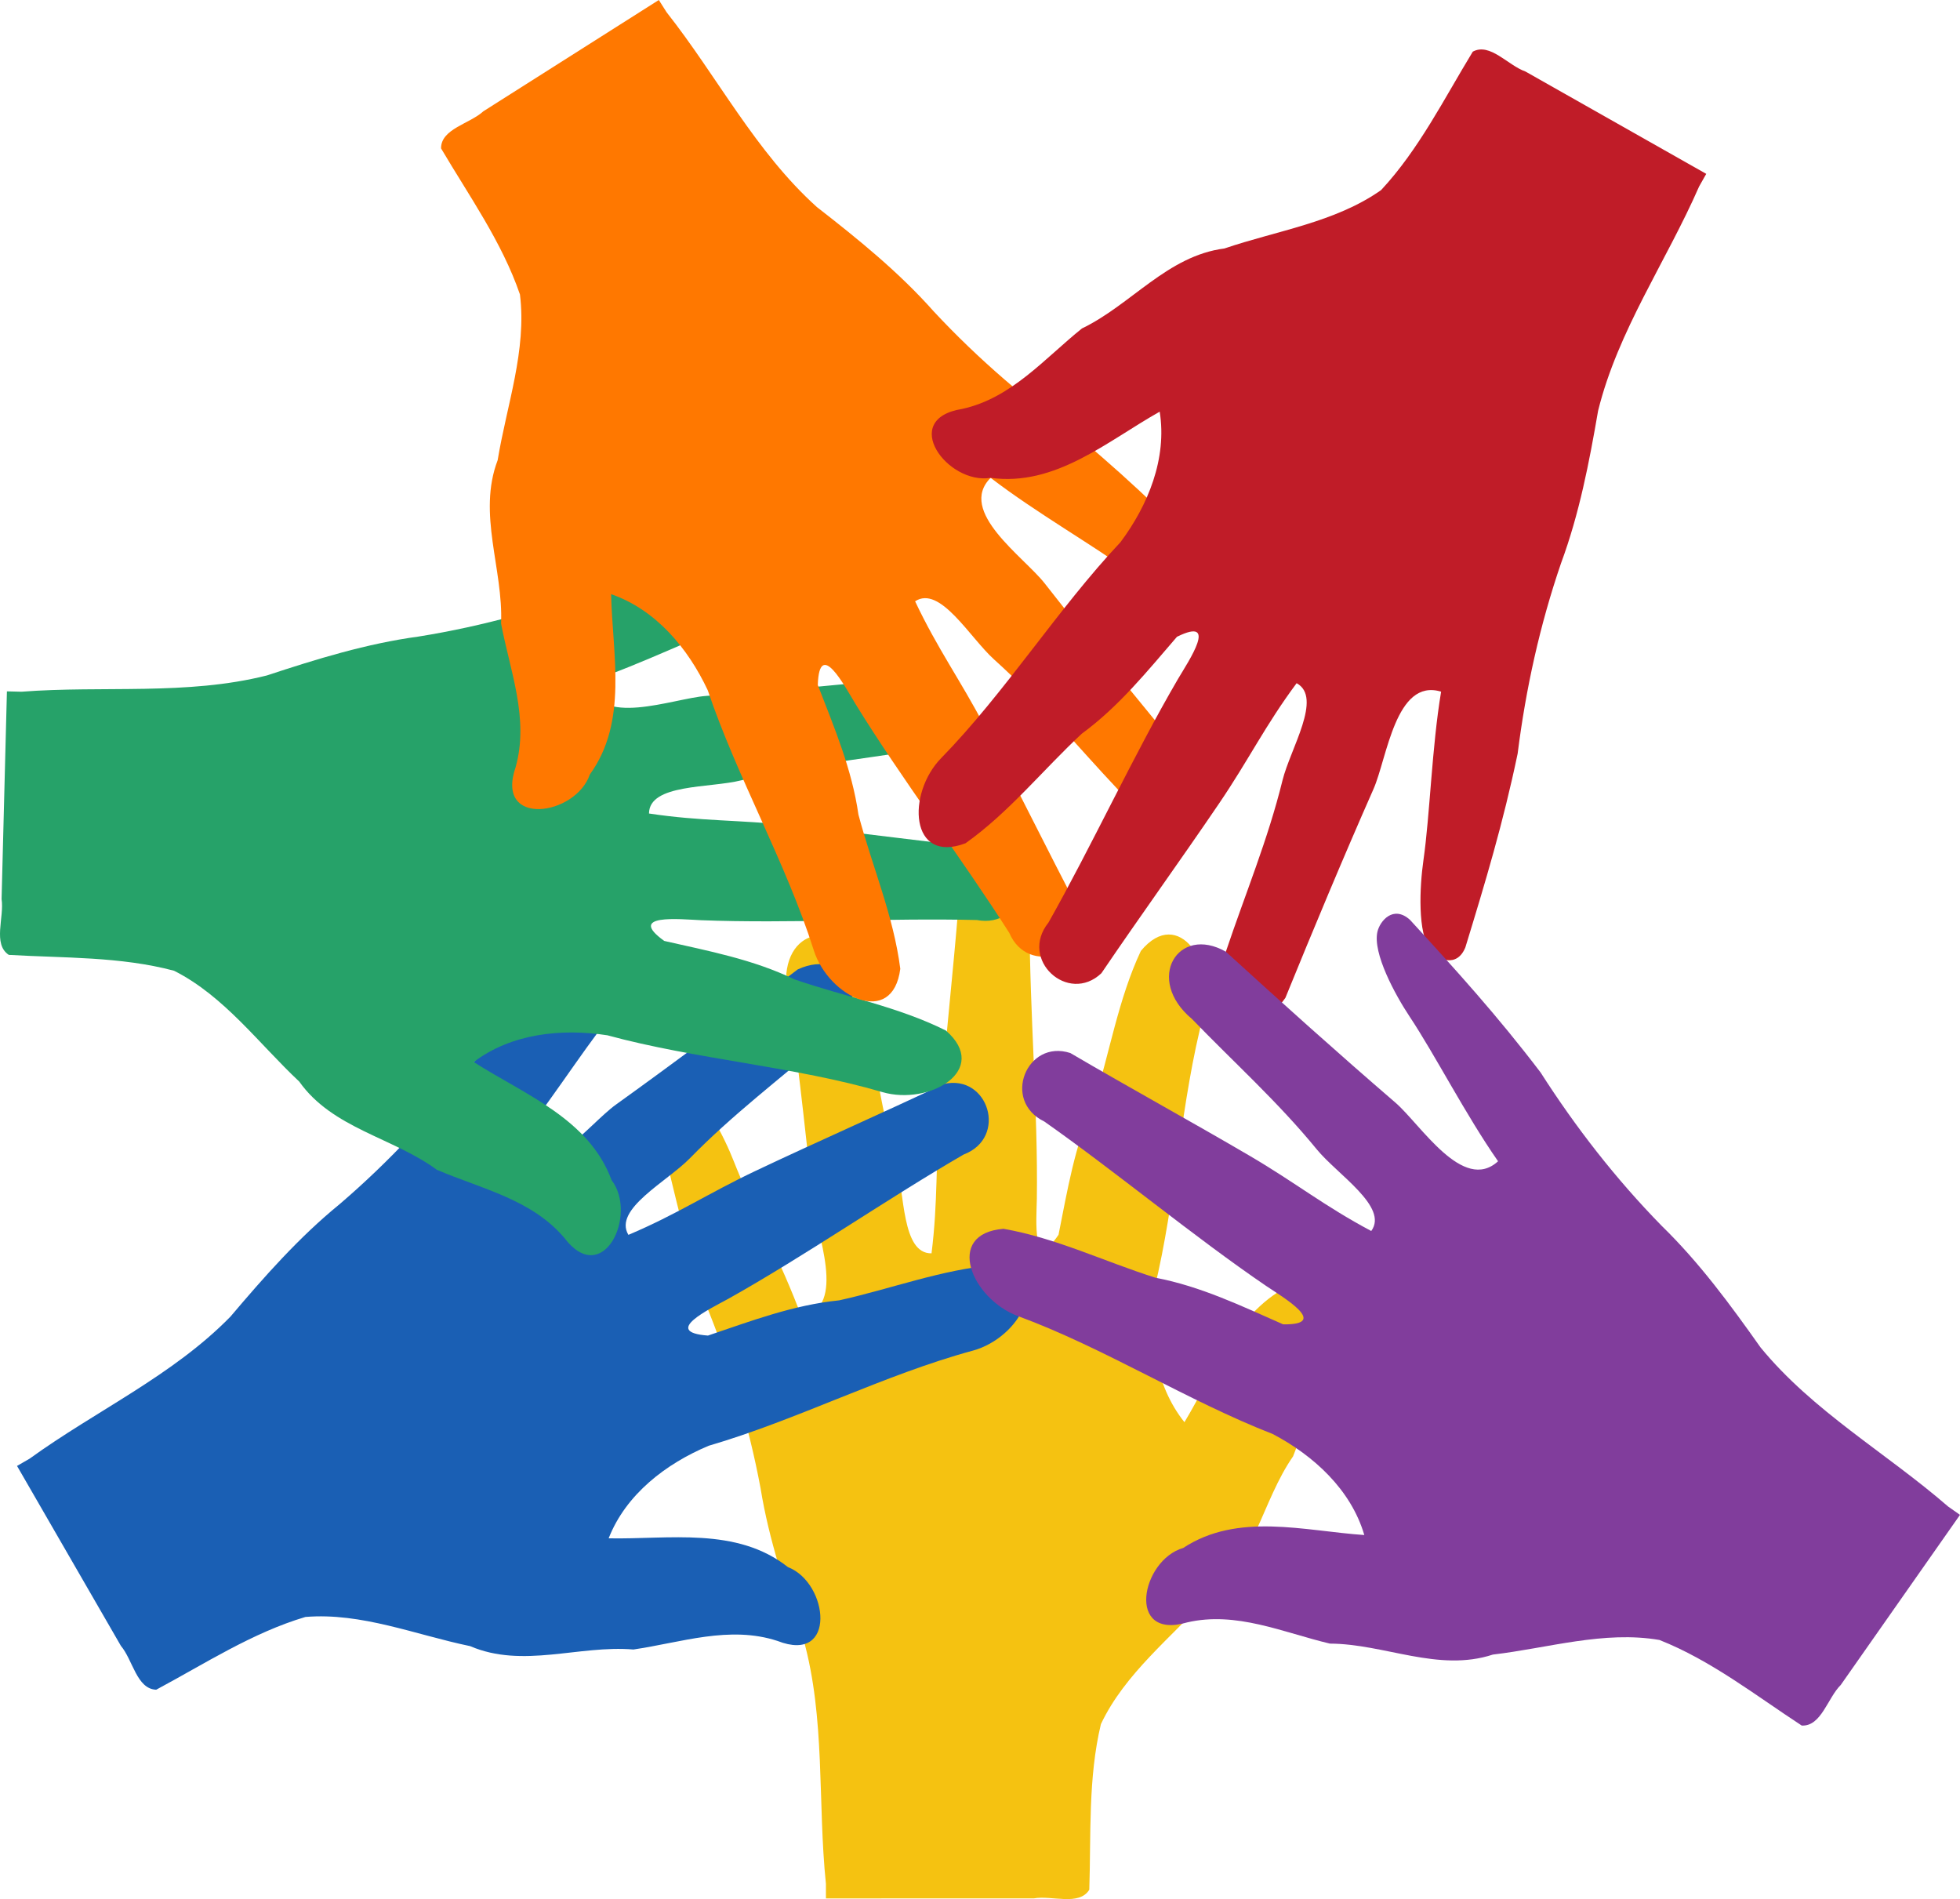 <?xml version="1.0" encoding="UTF-8" standalone="no"?>
<svg
   xmlns:dc="http://purl.org/dc/elements/1.1/"
   xmlns:cc="http://creativecommons.org/ns#"
   xmlns:rdf="http://www.w3.org/1999/02/22-rdf-syntax-ns#"
   xmlns:svg="http://www.w3.org/2000/svg"
   xmlns="http://www.w3.org/2000/svg"
   xmlns:sodipodi="http://sodipodi.sourceforge.net/DTD/sodipodi-0.dtd"
   xmlns:inkscape="http://www.inkscape.org/namespaces/inkscape"
   width="420.391mm"
   height="407.294mm"
   viewBox="0 0 420.391 407.294"
   version="1.1"
   id="svg8"
   inkscape:version="1.0.2 (e86c870879, 2021-01-15)"
   sodipodi:docname="hands.svg">
  <defs
     id="defs2" />
  <sodipodi:namedview
     id="base"
     pagecolor="#ffffff"
     bordercolor="#666666"
     borderopacity="1.0"
     inkscape:pageopacity="0.0"
     inkscape:pageshadow="2"
     inkscape:zoom="0.24748737"
     inkscape:cx="803.49096"
     inkscape:cy="842.86253"
     inkscape:document-units="mm"
     inkscape:current-layer="layer1"
     inkscape:document-rotation="0"
     showgrid="false"
     inkscape:window-width="1920"
     inkscape:window-height="1007"
     inkscape:window-x="0"
     inkscape:window-y="0"
     inkscape:window-maximized="1" />
  <g
     inkscape:label="Calque 1"
     inkscape:groupmode="layer"
     id="layer1"
     transform="translate(90.506,56.377)">
    <path
       id="path859"
       style="fill:#f5c211;stroke-width:0.265"
       d="m 86.643,347.659 c -1.808,-17.473 -0.066,-35.486 -4.843,-52.542 -3.788,-10.568 -7.378,-21.204 -9.177,-32.317 -2.575,-13.798 -6.698,-27.212 -12.028,-40.174 -4.657,-14.61 -7.515,-27.26 -10.711,-41.696 -0.603,-4.822 3.923,-5.153 6.111,-4.26 4.354,1.777 8.865,10.848 10.91,16.073 3.629,9.275 10.36,21.952 14.525,33.366 9.959,-2.217 3.047,-18.149 2.335,-25.312 -1.601,-16.117 -3.607,-32.691 -5.618,-48.294 1.099,-11.77 14.875,-10.897 15.988,2.329 2.498,12.902 3.97,25.289 7.527,37.959 1.895,6.75 1.22,19.749 7.632,19.633 1.399,-11.224 0.841,-19.304 1.761,-30.578 1.203,-14.737 2.842,-29.457 4.038,-44.181 2.861,-9.381 16.876,-6.233 15.232,3.872 0.015,18.651 1.817,40.482 1.558,59.15 -0.089,4.523 -1.016,16.089 4.648,7.762 1.922,-9.599 3.458,-19.107 7.531,-28.156 3.44,-10.879 5.261,-22.349 10.128,-32.727 8.193,-9.87 16.245,3.09 13.541,13.304 -5.039,19.04 -5.977,40.138 -10.659,59.257 -1.252,9.821 0.125,20.564 6.465,28.511 6.685,-11.069 11.538,-25.038 24.567,-30.213 7.31,-5.89 23.361,1.281 12.593,9.857 -8.062,7.228 -10.04,18.089 -13.855,27.677 -6.694,9.627 -8.273,22.594 -18.145,29.976 -7.926,8.897 -17.914,16.546 -23.075,27.456 -2.772,11.573 -2.105,23.752 -2.49,35.521 -2.218,3.558 -8.023,1.148 -11.928,1.857 H 86.644 l -4.7e-4,-1.554 -5.3e-4,-1.554 z"
       sodipodi:nodetypes="cccccsscsccscsccccccsccccccccccccc" />
    <path
       id="path859-3"
       style="fill:#1a5fb4;stroke-width:0.265"
       d="m -84.161,256.465 c 14.228,-10.302 30.699,-17.8 43.081,-30.465 7.258,-8.565 14.674,-16.991 23.399,-24.107 10.662,-9.129 20.217,-19.407 28.777,-30.504 10.324,-11.338 19.851,-20.138 30.754,-30.124 3.874,-2.933 6.424,0.821 6.745,3.162 0.638,4.659 -4.962,13.102 -8.465,17.484 -6.218,7.78 -13.831,19.948 -21.634,29.262 6.899,7.516 17.241,-6.436 23.088,-10.634 13.157,-9.445 26.508,-19.469 39.015,-29.012 10.742,-4.933 16.875,7.434 5.976,15.01 -9.924,8.614 -19.916,16.082 -29.11,25.498 -4.898,5.016 -16.493,10.931 -13.187,16.426 10.42,-4.4 17.138,-8.924 27.362,-13.764 13.364,-6.327 26.932,-12.267 40.281,-18.594 9.555,-2.213 13.836,11.499 4.263,15.127 -16.145,9.339 -34.15,21.815 -50.446,30.925 -3.961,2.185 -14.441,7.164 -4.398,7.906 9.273,-3.135 18.277,-6.559 28.149,-7.556 11.141,-2.461 21.985,-6.618 33.406,-7.592 12.644,2.16 5.447,15.613 -4.751,18.379 -19.009,5.156 -37.749,14.893 -56.647,20.398 -9.131,3.827 -17.747,10.39 -21.458,19.855 12.928,0.255 27.452,-2.527 38.449,6.169 8.756,3.386 10.571,20.872 -2.24,15.834 -10.291,-3.368 -20.686,0.35 -30.896,1.84 -11.685,-0.984 -23.704,4.133 -35.032,-0.726 -11.668,-2.415 -23.286,-7.241 -35.315,-6.255 -11.408,3.386 -21.622,10.053 -32.007,15.604 -4.19,-0.142 -5.005,-6.375 -7.572,-9.402 l -22.28,-38.59 1.346,-0.778 1.346,-0.778 z"
       sodipodi:nodetypes="cccccsscsccscsccccccsccccccccccccc" />
    <path
       id="path859-6"
       style="fill:#26a269;stroke-width:0.265"
       d="m -85.915,91.977 c 17.514,-1.358 35.476,0.846 52.649,-3.491 10.662,-3.516 21.386,-6.83 32.543,-8.344 13.859,-2.219 27.375,-5.997 40.47,-10.992 14.725,-4.28 27.444,-6.812 41.958,-9.636 4.835,-0.478 5.051,4.054 4.102,6.219 -1.889,4.307 -11.072,8.584 -16.348,10.493 -9.365,3.389 -22.211,9.792 -33.729,13.663 1.96,10.013 18.065,3.512 25.244,2.985 16.153,-1.186 32.773,-2.766 48.423,-4.375 11.738,1.401 10.511,15.15 -2.74,15.922 -12.962,2.165 -25.383,3.318 -38.14,6.549 -6.797,1.721 -19.774,0.712 -19.823,7.125 11.184,1.687 19.276,1.337 30.522,2.546 14.702,1.581 29.374,3.598 44.063,5.172 9.304,3.101 5.797,17.031 -4.262,15.127 -18.646,-0.464 -40.516,0.776 -59.171,0.038 -4.519,-0.205 -16.057,-1.43 -7.879,4.447 9.546,2.168 19.012,3.948 27.953,8.252 10.787,3.718 22.206,5.833 32.456,10.966 9.656,8.443 -3.506,16.16 -13.648,13.195 -18.904,-5.527 -39.971,-7.006 -58.963,-12.178 -9.786,-1.504 -20.561,-0.404 -28.667,5.731 10.894,6.967 24.733,12.178 29.572,25.335 5.7,7.459 -1.881,23.32 -10.177,12.335 -7.019,-8.245 -17.825,-10.501 -27.312,-14.562 -9.452,-6.94 -22.374,-8.851 -29.5,-18.909 -8.69,-8.152 -16.08,-18.333 -26.854,-23.773 -11.498,-3.068 -23.69,-2.715 -35.445,-3.402 -3.5,-2.308 -0.941,-8.05 -1.549,-11.972 l 1.145,-44.545 1.554,0.039 1.554,0.039 z"
       sodipodi:nodetypes="cccccsscsccscsccccccsccccccccccccc" />
    <path
       id="path859-7"
       style="fill:#ff7800;stroke-width:0.265"
       d="m 52.467,-53.752 c 10.885,13.788 19.062,29.932 32.231,41.777 8.859,6.895 17.587,13.954 25.059,22.376 9.564,10.273 20.231,19.393 31.674,27.483 11.758,9.844 20.946,18.996 31.378,29.475 3.091,3.749 -0.553,6.453 -2.879,6.871 -4.629,0.831 -13.297,-4.412 -17.821,-7.73 -8.032,-5.889 -20.506,-12.99 -30.137,-20.398 -7.223,7.206 7.148,16.958 11.585,22.626 9.984,12.753 20.555,25.675 30.61,37.775 5.376,10.528 -6.725,17.17 -14.749,6.596 -9.019,-9.557 -16.897,-19.23 -26.687,-28.024 -5.216,-4.685 -11.608,-16.024 -16.96,-12.492 4.83,10.228 9.629,16.752 14.89,26.765 6.877,13.09 13.377,26.398 20.253,39.473 2.608,9.454 -10.913,14.302 -14.937,4.888 -10.003,-15.742 -23.217,-33.213 -32.996,-49.116 -2.347,-3.867 -7.759,-14.131 -8.082,-4.065 3.518,9.135 7.313,17.988 8.72,27.81 2.922,11.029 7.527,21.691 8.975,33.062 -1.632,12.723 -15.373,6.091 -18.561,-3.983 C 78.092,128.638 67.584,110.319 61.298,91.666 57.095,82.702 50.179,74.366 40.568,71.052 c 0.283,12.928 3.667,27.324 -4.564,38.672 -3.019,8.889 -20.414,11.43 -15.914,-1.579 2.937,-10.422 -1.21,-20.653 -3.124,-30.793 0.497,-11.716 -5.115,-23.511 -0.732,-35.032 1.928,-11.758 6.266,-23.567 4.781,-35.545 -3.858,-11.258 -10.944,-21.185 -16.922,-31.33 -0.033,-4.192 6.161,-5.266 9.079,-7.957 l 37.629,-23.866 0.833,1.312 0.833,1.312 z"
       sodipodi:nodetypes="cccccsscsccscsccccccsccccccccccccc" />
    <path
       id="path859-5"
       style="fill:#c01c28;stroke-width:0.265"
       d="m 273.929,-16.387 c -7.034,16.097 -17.423,30.915 -21.667,48.111 -1.909,11.063 -4.024,22.087 -7.933,32.645 -4.556,13.276 -7.575,26.981 -9.322,40.886 -3.144,15.009 -6.889,27.425 -11.218,41.563 -1.851,4.493 -5.953,2.552 -7.417,0.697 -2.914,-3.691 -2.372,-13.808 -1.577,-19.361 1.411,-9.859 1.798,-24.207 3.796,-36.192 -9.759,-2.977 -11.592,14.294 -14.501,20.878 -6.546,14.815 -12.964,30.226 -18.901,44.796 -6.754,9.702 -18.313,2.156 -12.766,-9.903 4.182,-12.458 9.003,-23.963 12.148,-36.742 1.676,-6.808 8.667,-17.788 3.029,-20.845 -6.746,9.078 -10.241,16.385 -16.595,25.743 -8.306,12.233 -16.984,24.235 -25.277,36.46 -7.111,6.754 -17.757,-2.889 -11.348,-10.872 9.174,-16.239 18.36,-36.125 27.781,-52.243 2.305,-3.892 8.81,-13.501 -0.221,-9.044 -6.401,7.407 -12.422,14.925 -20.423,20.793 -8.353,7.773 -15.587,16.858 -24.935,23.492 -11.992,4.554 -12.615,-10.691 -5.231,-18.249 13.765,-14.088 24.973,-31.986 38.466,-46.318 5.927,-7.931 10.022,-17.958 8.418,-27.996 -11.27,6.34 -22.375,16.106 -36.262,14.192 -9.263,1.525 -19.699,-12.622 -6.104,-14.781 10.577,-2.319 17.648,-10.797 25.691,-17.261 10.568,-5.081 18.33,-15.588 30.557,-17.149 11.28,-3.839 23.74,-5.575 33.606,-12.527 8.113,-8.706 13.532,-19.633 19.664,-29.686 3.683,-2.004 7.548,2.954 11.295,4.26 l 38.778,21.95 -0.765,1.353 -0.765,1.353 z"
       sodipodi:nodetypes="cccccsscsccscsccccccsccccccccccccc" />
    <path
       id="path859-35"
       style="fill:#813d9c;stroke-width:0.265"
       d="m 327.34,266.726 c -13.269,-11.511 -29.018,-20.426 -40.241,-34.129 -6.478,-9.169 -13.126,-18.214 -21.193,-26.067 -9.82,-10.029 -18.436,-21.107 -25.989,-32.912 -9.289,-12.201 -18.006,-21.803 -27.992,-32.708 -3.602,-3.261 -6.472,0.254 -6.997,2.558 -1.044,4.585 3.793,13.487 6.897,18.16 5.511,8.296 12.027,21.085 18.982,31.048 -7.532,6.882 -16.61,-7.925 -22.066,-12.619 -12.278,-10.564 -24.696,-21.721 -36.318,-32.325 -10.268,-5.857 -17.462,5.924 -7.271,14.428 9.13,9.452 18.428,17.768 26.76,27.954 4.439,5.427 15.47,12.337 11.694,17.52 -9.993,-5.298 -16.289,-10.394 -26.048,-16.112 -12.757,-7.475 -25.751,-14.584 -38.493,-22.058 -9.324,-3.043 -14.792,10.24 -5.574,14.694 15.263,10.72 32.104,24.728 47.537,35.233 3.754,2.524 13.757,8.404 3.687,8.262 -8.962,-3.937 -17.63,-8.137 -27.377,-9.997 -10.883,-3.429 -21.319,-8.523 -32.611,-10.495 -12.785,1.042 -6.796,15.075 3.12,18.726 18.483,6.804 36.296,18.149 54.638,25.291 8.76,4.613 16.767,11.908 19.633,21.661 -12.901,-0.881 -27.125,-4.927 -38.842,2.77 -9.019,2.604 -12.362,19.863 0.841,15.97 10.547,-2.451 20.575,2.164 30.616,4.545 11.726,0.046 23.25,6.197 34.961,2.352 11.835,-1.382 23.832,-5.169 35.728,-3.131 11.067,4.375 20.656,11.912 30.514,18.353 4.186,0.227 5.546,-5.911 8.368,-8.701 l 25.581,-36.485 -1.273,-0.893 -1.272,-0.893 z"
       sodipodi:nodetypes="cccccsscsccscsccccccsccccccccccccc" />
  </g>
</svg>
